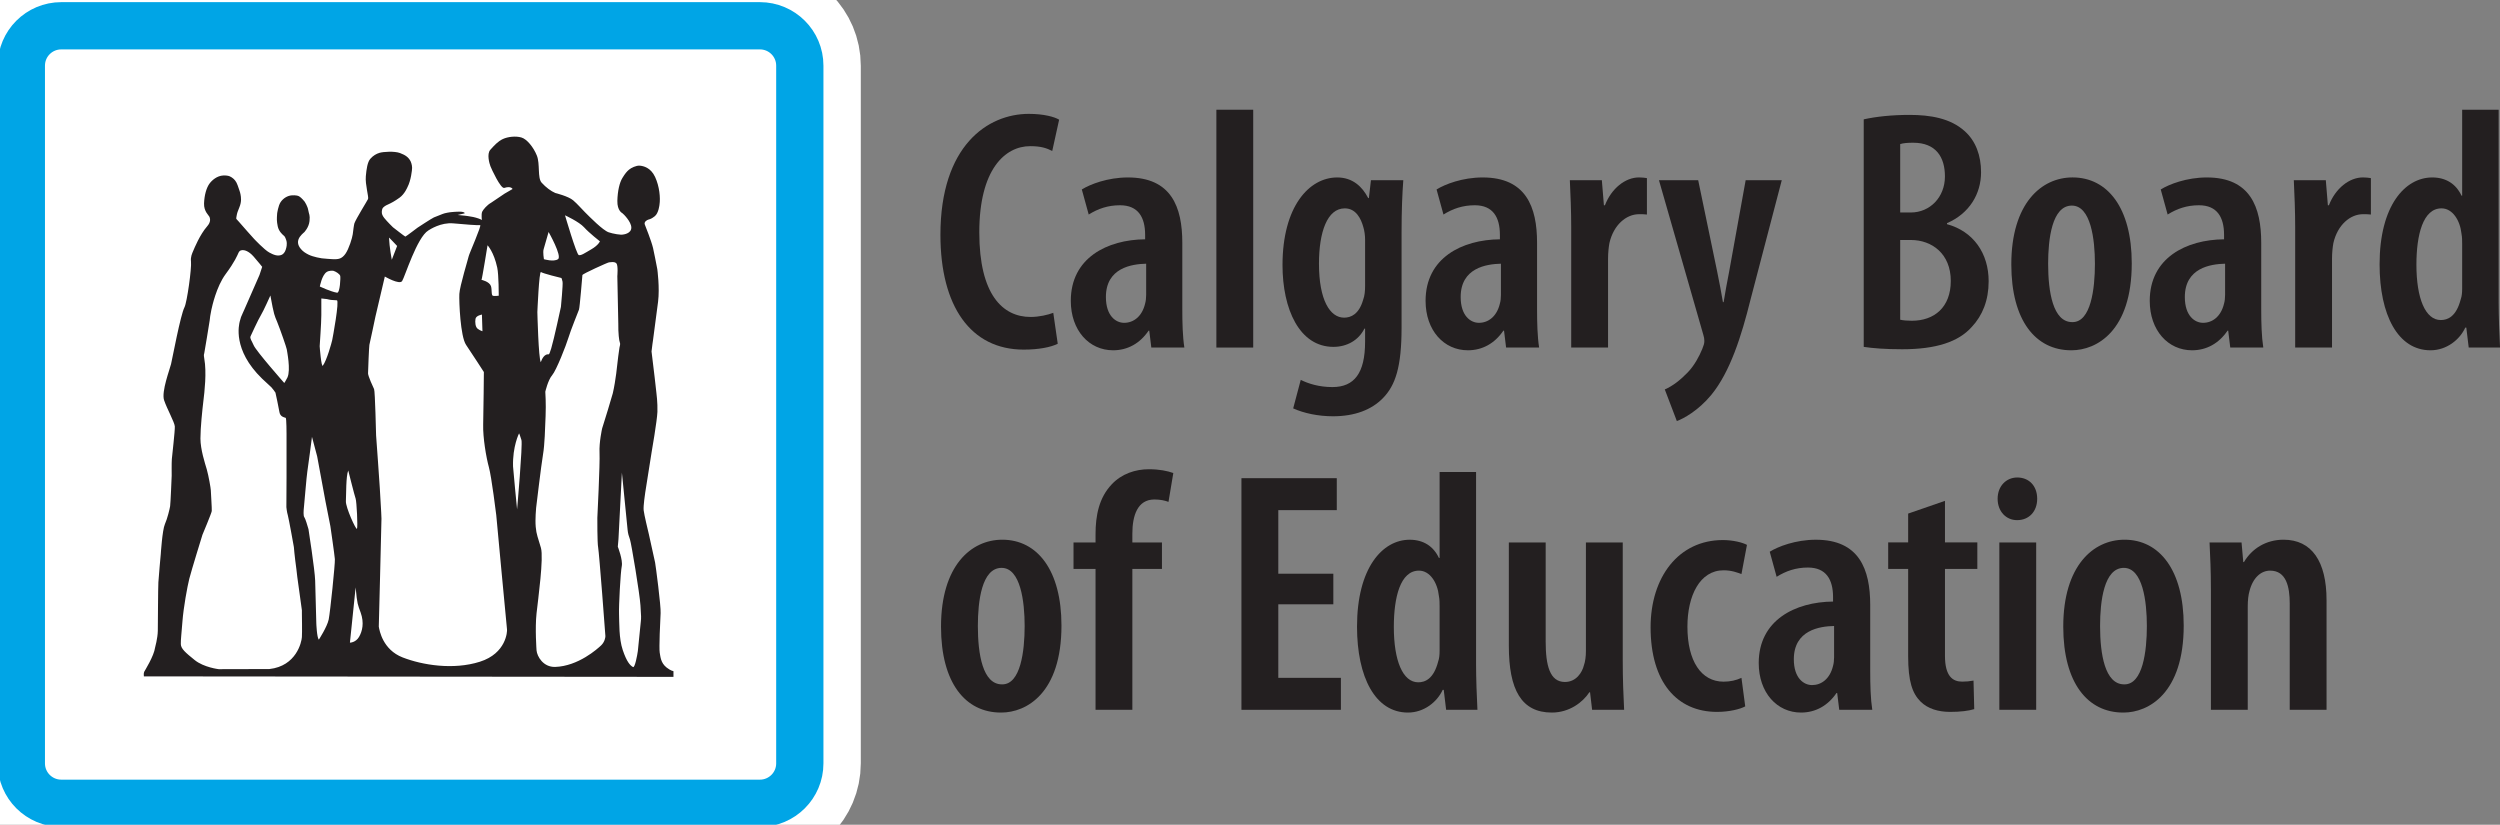 <svg width="194" height="64" viewBox="0 0 194 64" fill="none" xmlns="http://www.w3.org/2000/svg">
<rect x="0" y="0" width="194" height="64" fill="#808080" stroke="none"/>
<g clip-path="url(#clip0_626_3447)">
<path d="M62.053 59.229C62.053 60.938 60.668 62.322 58.958 62.322H4.766C3.058 62.322 1.672 60.938 1.672 59.229V5.108C1.672 3.404 3.058 2.019 4.766 2.019H58.958C60.668 2.019 62.053 3.404 62.053 5.108V59.229Z" fill="white"/>
<path d="M62.053 59.229C62.053 60.938 60.668 62.322 58.958 62.322H4.766C3.058 62.322 1.672 60.938 1.672 59.229V5.108C1.672 3.404 3.058 2.019 4.766 2.019H58.958C60.668 2.019 62.053 3.404 62.053 5.108V59.229Z" stroke="white" stroke-width="9.49" stroke-miterlimit="3.864"/>
<path d="M82.081 26.675C81.548 26.943 80.613 27.13 79.438 27.13C75.326 27.13 72.977 23.769 72.977 18.223C72.977 11.314 76.634 8.836 79.838 8.836C81.013 8.836 81.84 9.074 82.189 9.287L81.654 11.715C81.226 11.501 80.799 11.342 79.946 11.342C77.996 11.342 75.993 13.127 75.993 18.035C75.993 22.863 77.809 24.596 79.972 24.596C80.639 24.596 81.306 24.435 81.734 24.276L82.081 26.675Z" fill="#231F20"/>
<path d="M88.942 20.463C87.82 20.491 85.818 20.784 85.818 23.049C85.818 24.517 86.591 25.051 87.233 25.051C87.955 25.051 88.623 24.569 88.862 23.555C88.915 23.369 88.942 23.128 88.942 22.889V20.463ZM91.747 24.01C91.747 25.023 91.773 26.117 91.906 26.97H89.342L89.182 25.662H89.128C88.463 26.649 87.5 27.182 86.378 27.182C84.51 27.182 83.094 25.636 83.094 23.343C83.094 20.008 85.924 18.596 88.862 18.57V18.222C88.862 16.864 88.327 15.928 86.913 15.928C85.978 15.928 85.205 16.195 84.484 16.648L83.949 14.703C84.59 14.302 85.952 13.77 87.528 13.77C90.892 13.77 91.747 16.062 91.747 18.837V24.01Z" fill="#231F20"/>
<path d="M94.391 8.515H97.249V26.971H94.391V8.515Z" fill="#231F20"/>
<path d="M105.931 18.596C105.931 18.25 105.878 17.903 105.798 17.634C105.61 16.942 105.21 16.169 104.356 16.169C102.993 16.169 102.352 18.009 102.352 20.463C102.352 23.29 103.209 24.65 104.303 24.65C104.837 24.65 105.45 24.383 105.772 23.29C105.904 22.943 105.931 22.57 105.931 22.197V18.596ZM108.762 25.424C108.762 28.491 108.281 29.903 107.32 30.891C106.439 31.797 105.13 32.303 103.449 32.303C102.274 32.303 101.178 32.064 100.351 31.691L100.938 29.478C101.525 29.77 102.352 30.037 103.395 30.037C105.103 30.037 105.931 28.944 105.931 26.516V25.502H105.878C105.424 26.41 104.517 26.917 103.475 26.917C100.83 26.917 99.523 23.982 99.523 20.57C99.523 16.036 101.579 13.77 103.768 13.77C104.969 13.77 105.718 14.49 106.171 15.37H106.225L106.385 13.983H108.896C108.816 15.049 108.762 16.303 108.762 18.063V25.424Z" fill="#231F20"/>
<path d="M116.472 20.463C115.349 20.491 113.348 20.784 113.348 23.049C113.348 24.517 114.123 25.051 114.764 25.051C115.485 25.051 116.152 24.569 116.392 23.555C116.446 23.369 116.472 23.128 116.472 22.889V20.463ZM119.276 24.01C119.276 25.023 119.302 26.117 119.436 26.97H116.873L116.713 25.662H116.659C115.992 26.649 115.03 27.182 113.909 27.182C112.039 27.182 110.625 25.636 110.625 23.343C110.625 20.008 113.455 18.596 116.392 18.57V18.222C116.392 16.864 115.858 15.928 114.444 15.928C113.508 15.928 112.734 16.195 112.013 16.648L111.478 14.703C112.119 14.302 113.481 13.77 115.057 13.77C118.421 13.77 119.276 16.062 119.276 18.837V24.01Z" fill="#231F20"/>
<path d="M121.926 17.634C121.926 16.435 121.874 15.075 121.82 13.983H124.303L124.463 15.928H124.543C125.05 14.623 126.119 13.768 127.188 13.768C127.455 13.768 127.615 13.796 127.801 13.822V16.648C127.615 16.622 127.429 16.622 127.188 16.622C126.199 16.622 125.212 17.448 124.891 18.863C124.837 19.156 124.785 19.609 124.785 20.09V26.971H121.926V17.634Z" fill="#231F20"/>
<path d="M131.779 13.981L133.247 21.048C133.434 21.927 133.566 22.701 133.7 23.448H133.754C133.862 22.755 134.022 21.9 134.182 21.075L135.464 13.981H138.266L135.837 23.262C135.142 26.063 134.261 28.862 132.793 30.648C131.779 31.876 130.63 32.489 130.123 32.675L129.188 30.221C129.803 29.955 130.416 29.476 130.978 28.888C131.485 28.355 131.858 27.663 132.098 27.075C132.206 26.809 132.258 26.649 132.258 26.462C132.258 26.302 132.232 26.143 132.178 25.981L128.734 13.981H131.779Z" fill="#231F20"/>
<path d="M147.455 24.81C147.695 24.864 147.989 24.89 148.362 24.89C150.098 24.89 151.381 23.85 151.381 21.797C151.381 19.689 149.912 18.623 148.283 18.623H147.455V24.81ZM147.455 16.489H148.283C149.751 16.489 150.927 15.316 150.927 13.69C150.927 12.194 150.232 11.076 148.468 11.076C148.043 11.076 147.695 11.102 147.455 11.18V16.489ZM144.625 9.261C145.586 9.048 146.814 8.916 148.177 8.916C149.805 8.916 151.354 9.181 152.449 10.167C153.33 10.943 153.73 12.09 153.73 13.369C153.73 15.049 152.823 16.569 151.087 17.317V17.396C153.142 17.955 154.319 19.663 154.319 21.823C154.319 23.317 153.837 24.489 153.01 25.369C151.968 26.544 150.206 27.102 147.615 27.102C146.281 27.102 145.32 27.023 144.625 26.917V9.261Z" fill="#231F20"/>
<path d="M160.83 24.996C162.246 24.996 162.566 22.434 162.566 20.463C162.566 18.57 162.246 15.954 160.776 15.954C159.228 15.954 158.935 18.57 158.935 20.463C158.935 22.648 159.308 24.996 160.804 24.996H160.83ZM160.724 27.182C157.974 27.182 156.078 24.888 156.078 20.515C156.078 15.795 158.401 13.768 160.83 13.768C163.555 13.768 165.424 16.14 165.424 20.435C165.424 25.688 162.7 27.182 160.75 27.182H160.724Z" fill="#231F20"/>
<path d="M172.667 20.463C171.546 20.491 169.543 20.784 169.543 23.049C169.543 24.517 170.318 25.051 170.959 25.051C171.68 25.051 172.347 24.569 172.587 23.555C172.641 23.369 172.667 23.128 172.667 22.889V20.463ZM175.471 24.01C175.471 25.023 175.498 26.117 175.631 26.97H173.068L172.909 25.662H172.855C172.188 26.649 171.225 27.182 170.104 27.182C168.235 27.182 166.82 25.636 166.82 23.343C166.82 20.008 169.651 18.596 172.587 18.57V18.222C172.587 16.864 172.054 15.928 170.639 15.928C169.703 15.928 168.93 16.195 168.209 16.648L167.673 14.703C168.315 14.302 169.677 13.77 171.253 13.77C174.617 13.77 175.471 16.062 175.471 18.837V24.01Z" fill="#231F20"/>
<path d="M178.106 17.634C178.106 16.435 178.054 15.075 178 13.983H180.483L180.643 15.928H180.723C181.23 14.623 182.299 13.768 183.367 13.768C183.635 13.768 183.795 13.796 183.981 13.822V16.648C183.795 16.622 183.609 16.622 183.367 16.622C182.379 16.622 181.392 17.448 181.07 18.863C181.016 19.156 180.964 19.609 180.964 20.09V26.971H178.106V17.634Z" fill="#231F20"/>
<path d="M191.064 18.943C191.064 18.701 191.064 18.408 191.012 18.141C190.904 17.101 190.317 16.168 189.462 16.168C188.022 16.168 187.514 18.222 187.514 20.543C187.514 23.156 188.208 24.836 189.408 24.836C189.942 24.836 190.611 24.569 190.957 23.21C191.038 22.996 191.064 22.703 191.064 22.382V18.943ZM193.895 8.515V23.449C193.895 24.517 193.949 25.983 194.002 26.97H191.572L191.386 25.422H191.306C190.878 26.356 189.864 27.182 188.607 27.182C186.071 27.182 184.656 24.435 184.656 20.515C184.656 15.954 186.632 13.77 188.741 13.77C189.81 13.77 190.585 14.276 191.012 15.182H191.064V8.515H193.895Z" fill="#231F20"/>
<path d="M77.777 53.107C79.192 53.107 79.513 50.547 79.513 48.576C79.513 46.681 79.192 44.067 77.724 44.067C76.175 44.067 75.882 46.681 75.882 48.576C75.882 50.759 76.255 53.107 77.751 53.107H77.777ZM77.67 55.295C74.919 55.295 73.023 53.001 73.023 48.628C73.023 43.906 75.348 41.881 77.777 41.881C80.5 41.881 82.37 44.253 82.37 48.546C82.37 53.799 79.647 55.295 77.697 55.295H77.67Z" fill="#231F20"/>
<path d="M85.014 55.081V44.147H83.305V42.094H85.014V41.454C85.014 40.013 85.28 38.627 86.269 37.586C87.042 36.76 88.112 36.413 89.153 36.413C89.98 36.413 90.594 36.546 91.049 36.706L90.675 38.946C90.408 38.842 90.034 38.76 89.579 38.76C88.272 38.76 87.871 40.013 87.871 41.4V42.094H90.168V44.147H87.871V55.081H85.014Z" fill="#231F20"/>
<path d="M103.467 46.894H99.196V52.6H104.054V55.081H96.336V37.107H103.734V39.587H99.196V44.52H103.467V46.894Z" fill="#231F20"/>
<path d="M111.713 47.054C111.713 46.813 111.713 46.521 111.659 46.254C111.553 45.213 110.966 44.281 110.111 44.281C108.669 44.281 108.161 46.336 108.161 48.654C108.161 51.267 108.854 52.947 110.057 52.947C110.59 52.947 111.259 52.682 111.605 51.321C111.685 51.108 111.713 50.815 111.713 50.493V47.054ZM114.543 36.626V51.562C114.543 52.628 114.597 54.096 114.649 55.082H112.22L112.034 53.535H111.952C111.525 54.467 110.51 55.295 109.256 55.295C106.719 55.295 105.305 52.548 105.305 48.628C105.305 44.067 107.28 41.883 109.39 41.883C110.458 41.883 111.233 42.388 111.659 43.295H111.713V36.626H114.543Z" fill="#231F20"/>
<path d="M125.925 51.295C125.925 52.708 125.977 53.988 126.032 55.082H123.548L123.388 53.721H123.334C122.827 54.495 121.786 55.295 120.424 55.295C118.047 55.295 117.086 53.508 117.086 50.12V42.093H119.944V49.775C119.944 51.641 120.264 52.921 121.438 52.921C122.319 52.921 122.775 52.175 122.908 51.641C123.014 51.347 123.067 50.948 123.067 50.521V42.093H125.925V51.295Z" fill="#231F20"/>
<path d="M135.43 54.816C135.031 55.028 134.202 55.243 133.241 55.243C130.143 55.243 128.086 52.949 128.086 48.681C128.086 44.789 130.251 41.908 133.695 41.908C134.47 41.908 135.217 42.094 135.564 42.282L135.137 44.548C134.843 44.44 134.388 44.255 133.749 44.255C131.905 44.255 130.944 46.228 130.944 48.629C130.944 51.297 132.013 52.897 133.749 52.897C134.282 52.897 134.735 52.787 135.137 52.602L135.43 54.816Z" fill="#231F20"/>
<path d="M142.325 48.576C141.203 48.602 139.201 48.895 139.201 51.161C139.201 52.628 139.974 53.162 140.617 53.162C141.338 53.162 142.005 52.682 142.245 51.668C142.299 51.483 142.325 51.241 142.325 51V48.576ZM145.129 52.121C145.129 53.135 145.156 54.23 145.289 55.082H142.725L142.565 53.775H142.513C141.846 54.761 140.883 55.295 139.76 55.295C137.893 55.295 136.477 53.747 136.477 51.453C136.477 48.121 139.309 46.709 142.245 46.681V46.336C142.245 44.975 141.71 44.041 140.296 44.041C139.361 44.041 138.588 44.309 137.867 44.761L137.331 42.814C137.973 42.414 139.335 41.883 140.911 41.883C144.275 41.883 145.129 44.175 145.129 46.948V52.121Z" fill="#231F20"/>
<path d="M150.93 38.866V42.092H153.441V44.147H150.93V50.894C150.93 52.496 151.545 52.895 152.266 52.895C152.586 52.895 152.852 52.867 153.145 52.813L153.201 55.028C152.773 55.161 152.13 55.243 151.329 55.243C150.422 55.243 149.595 55.002 149.034 54.441C148.393 53.799 148.073 52.867 148.073 50.92V44.147H146.523V42.092H148.073V39.854L150.93 38.866Z" fill="#231F20"/>
<path d="M155.149 42.094H158.008V55.081H155.149V42.094ZM156.51 40.362C155.683 40.362 155.016 39.694 155.016 38.708C155.016 37.695 155.709 37.053 156.538 37.053C157.445 37.053 158.086 37.695 158.086 38.708C158.086 39.694 157.445 40.362 156.538 40.362H156.51Z" fill="#231F20"/>
<path d="M164.862 53.107C166.278 53.107 166.597 50.547 166.597 48.576C166.597 46.681 166.278 44.067 164.808 44.067C163.26 44.067 162.966 46.681 162.966 48.576C162.966 50.759 163.339 53.107 164.835 53.107H164.862ZM164.756 55.295C162.005 55.295 160.109 53.001 160.109 48.628C160.109 43.906 162.432 41.881 164.862 41.881C167.586 41.881 169.456 44.253 169.456 48.546C169.456 53.799 166.731 55.295 164.782 55.295H164.756Z" fill="#231F20"/>
<path d="M171.567 45.747C171.567 44.281 171.515 43.241 171.461 42.094H173.944L174.078 43.614H174.132C174.745 42.575 175.84 41.881 177.202 41.881C179.391 41.881 180.54 43.56 180.54 46.575V55.081H177.683V46.84C177.683 45.534 177.415 44.281 176.161 44.281C175.466 44.281 174.825 44.815 174.557 45.881C174.477 46.148 174.425 46.575 174.425 47.054V55.081H171.567V45.747Z" fill="#231F20"/>
<path d="M62.065 59.24C62.065 60.949 60.678 62.334 58.969 62.334H4.754C3.043 62.334 1.656 60.949 1.656 59.24V5.094C1.656 3.383 3.043 2 4.754 2H58.969C60.678 2 62.065 3.383 62.065 5.094V59.24Z" fill="white"/>
<path d="M62.065 59.24C62.065 60.949 60.678 62.334 58.969 62.334H4.754C3.043 62.334 1.656 60.949 1.656 59.24V5.094C1.656 3.383 3.043 2 4.754 2H58.969C60.678 2 62.065 3.383 62.065 5.094V59.24Z" stroke="#00A5E6" stroke-width="3.667" stroke-miterlimit="3.864"/>
<path d="M49.726 48.242C49.691 48.577 49.509 50.431 49.497 50.519C49.452 50.846 49.268 51.84 49.123 51.764C48.891 51.637 48.632 51.349 48.326 50.445C48.02 49.537 48.063 48.322 48.037 47.649C48.013 47.029 48.152 44.4 48.249 43.934C48.348 43.465 47.942 42.422 47.942 42.422C47.942 42.422 47.985 41.876 47.994 41.832C48.001 41.787 48.26 36.676 48.26 36.676C48.26 36.676 48.675 40.827 48.701 41.108C48.727 41.391 48.79 41.603 48.887 41.868C48.984 42.132 49.648 46.096 49.7 46.988C49.754 47.88 49.763 47.906 49.726 48.242ZM47.554 30.516C47.513 30.705 46.842 32.892 46.724 33.251C46.724 33.251 46.482 34.323 46.524 35.137C46.566 35.956 46.354 40.185 46.354 40.185C46.354 40.185 46.343 42.127 46.418 42.497C46.491 42.866 46.979 49.261 46.979 49.365C46.979 49.473 46.924 49.815 46.651 50.078C46.375 50.342 44.866 51.699 43.08 51.753C42.154 51.779 41.678 50.938 41.636 50.471C41.636 50.471 41.508 48.753 41.636 47.595C41.763 46.441 42.198 43.302 41.977 42.517C41.753 41.733 41.624 41.489 41.572 40.885C41.518 40.281 41.603 39.444 41.603 39.411C41.603 39.411 41.998 36.093 42.135 35.288C42.274 34.481 42.295 33.261 42.338 32.288C42.38 31.311 42.316 30.399 42.316 30.399C42.316 30.399 42.519 29.497 42.847 29.117C43.176 28.735 43.94 26.774 44.112 26.202C44.283 25.629 44.866 24.199 44.929 24.027C44.992 23.857 45.183 21.442 45.195 21.344C45.207 21.249 47.172 20.359 47.257 20.359C47.341 20.359 47.681 20.274 47.831 20.435C47.98 20.591 47.905 21.429 47.905 21.429C47.905 21.429 47.982 24.971 47.98 25.12C47.968 25.841 48.044 26.462 48.098 26.57C48.152 26.675 48.103 26.849 48.07 26.977C48.041 27.104 47.905 28.204 47.905 28.248C47.905 28.248 47.787 29.509 47.554 30.516ZM41.98 21.112C42.128 21.219 43.516 21.568 43.548 21.568C43.581 21.568 43.612 21.672 43.654 21.865C43.697 22.054 43.527 23.816 43.527 23.816C43.527 23.816 42.986 26.349 42.774 27.038C42.559 27.727 42.623 27.397 42.359 27.536C42.093 27.673 41.967 28.109 41.967 28.109C41.786 27.855 41.699 24.218 41.699 24.218C41.699 24.218 41.833 21.008 41.98 21.112ZM42.185 19.342C42.251 19.114 42.571 18.002 42.571 18.002C42.571 18.002 43.642 19.887 43.299 20.114C42.959 20.341 42.208 20.114 42.208 20.114C42.208 20.114 42.116 19.569 42.185 19.342ZM45.325 17.639C45.711 18.07 46.554 18.729 46.554 18.729C46.554 18.729 46.439 19.024 45.893 19.342C45.348 19.659 45.097 19.841 44.913 19.795C44.733 19.75 43.845 16.707 43.845 16.707C43.845 16.707 44.938 17.207 45.325 17.639ZM40.126 39.526C40.126 39.526 39.819 36.439 39.812 36.199C39.767 34.63 40.281 33.626 40.281 33.626C40.281 33.626 40.359 33.782 40.464 34.146C40.569 34.509 40.126 39.526 40.126 39.526ZM37.233 51.352C35.176 52.003 32.78 51.613 31.244 51.016C29.706 50.417 29.446 48.933 29.394 48.624C29.394 48.624 29.602 40.591 29.602 40.253C29.602 39.916 29.472 37.992 29.472 37.862C29.472 37.731 29.185 33.782 29.185 33.782C29.185 33.782 29.107 30.349 29.029 30.195C28.951 30.038 28.56 29.181 28.56 28.973C28.56 28.765 28.64 26.84 28.664 26.762C28.69 26.686 29.131 24.579 29.131 24.579L29.863 21.459C29.863 21.459 30.996 22.122 31.204 21.811C31.413 21.499 32.355 18.417 33.242 17.882C33.352 17.815 34.205 17.242 35.183 17.334C36.047 17.416 37.12 17.495 37.258 17.471C37.407 17.443 36.399 19.718 36.373 19.875C36.347 20.029 35.671 22.214 35.645 22.812C35.617 23.409 35.724 26.113 36.167 26.762C36.608 27.413 37.548 28.869 37.548 28.869C37.548 28.869 37.522 31.937 37.494 32.949C37.468 33.962 37.729 35.496 37.937 36.251C38.146 37.004 38.509 39.967 38.509 39.967C38.509 39.967 39.319 48.675 39.343 48.831C39.371 48.989 39.292 50.703 37.233 51.352ZM30.817 19.087L30.403 20.157C30.403 20.157 30.216 19.177 30.186 18.436C30.186 18.415 30.817 19.087 30.817 19.087ZM37.397 24.411L37.438 25.704C37.438 25.704 37.247 25.65 37.067 25.511C36.888 25.372 36.855 25.013 36.898 24.747C36.941 24.484 37.397 24.411 37.397 24.411ZM37.833 19.033C37.833 19.033 38.323 19.543 38.587 20.773C38.705 21.323 38.703 22.946 38.703 22.946C38.703 22.946 38.406 22.988 38.257 22.956C38.107 22.925 38.187 22.469 38.099 22.203C37.977 21.844 37.364 21.716 37.364 21.716C37.407 21.683 37.833 19.033 37.833 19.033ZM27.858 49.429C27.597 49.87 27.154 49.87 27.154 49.87L27.597 45.582C27.721 46.948 27.769 46.918 27.986 47.533C28.275 48.338 28.117 48.989 27.858 49.429ZM26.841 38.892C26.866 38.426 26.841 36.926 27.024 36.51C27.024 36.51 27.519 38.485 27.597 38.693C27.674 38.899 27.779 40.928 27.7 41.035C27.621 41.136 26.815 39.359 26.841 38.892ZM26.155 22.715C25.674 22.637 24.819 22.235 24.819 22.235C24.819 22.235 24.975 21.353 25.351 21.107C25.55 20.978 25.842 21.004 25.882 21.018C26.068 21.079 26.339 21.244 26.4 21.403C26.44 21.509 26.384 22.753 26.155 22.715ZM25.778 26.396C25.74 26.578 25.361 27.965 25.052 28.376C24.935 28.532 24.807 26.927 24.807 26.863C24.807 26.799 24.935 25.091 24.935 24.445V23.161C25.854 23.241 25.173 23.255 26.139 23.304C26.355 23.314 25.818 26.217 25.778 26.396ZM25.507 48.072C25.389 48.642 24.741 49.638 24.741 49.638C24.586 49.469 24.546 48.371 24.546 48.371L24.457 45.06C24.43 44.208 23.938 41.063 23.938 41.063C23.874 40.831 23.691 40.223 23.613 40.131C23.535 40.041 23.55 39.654 23.589 39.318C23.616 39.078 23.795 36.912 23.846 36.616C23.9 36.317 24.209 33.898 24.209 33.898L24.612 35.415L25.26 38.92L25.637 40.831C25.637 40.831 25.96 43.043 25.986 43.392C26.011 43.741 25.622 47.503 25.507 48.072ZM23.427 49.442C23.401 49.837 22.994 51.684 20.906 51.918L16.972 51.928C16.972 51.928 15.815 51.793 15.106 51.219C14.397 50.646 14.039 50.342 14.032 49.983C14.025 49.626 14.076 49.277 14.159 48.206C14.242 47.132 14.533 45.537 14.689 44.912C14.845 44.288 15.711 41.495 15.711 41.495C15.711 41.495 16.42 39.812 16.433 39.656C16.451 39.5 16.359 38.167 16.359 38.04C16.359 37.914 16.189 36.923 16.048 36.43C15.903 35.941 15.554 34.875 15.554 34.028C15.554 33.178 15.704 31.772 15.785 31.099C15.867 30.429 16.048 28.898 15.851 27.823C15.825 27.678 15.801 27.548 15.851 27.408C15.851 27.408 16.256 25.034 16.272 24.862C16.286 24.692 16.32 24.428 16.404 24.034C16.459 23.782 16.791 22.241 17.509 21.271C18.227 20.303 18.413 19.821 18.51 19.611C18.605 19.402 18.777 19.411 18.861 19.411C18.942 19.411 19.278 19.448 19.681 19.909C20.084 20.369 20.345 20.706 20.345 20.706L20.136 21.339C18.814 24.383 18.767 24.442 18.816 24.348C18.737 24.501 18.673 24.659 18.605 24.942C18.55 25.183 18.023 27.134 20.336 29.381C20.336 29.381 21.036 30.035 21.057 30.051C21.078 30.065 21.37 30.439 21.375 30.467C21.38 30.491 21.643 31.691 21.676 31.937C21.728 32.331 22.013 32.371 22.171 32.425C22.235 32.444 22.235 33.683 22.235 33.683V36.99L22.223 39.354C22.223 39.354 22.259 39.744 22.336 39.986C22.398 40.197 22.779 42.28 22.805 42.455C22.805 42.455 22.878 43.307 22.909 43.467C22.942 43.625 23.069 44.767 23.069 44.767L23.427 47.358V47.6C23.427 47.748 23.453 49.048 23.427 49.442ZM20.982 22.93C21.269 24.506 21.304 24.477 21.502 24.963C21.773 25.634 22.24 26.993 22.253 27.108C22.266 27.226 22.577 28.699 22.305 29.294C22.225 29.469 22.06 29.721 22.06 29.721C22.06 29.721 19.881 27.25 19.688 26.799C19.532 26.436 19.377 26.268 19.441 26.099C19.441 26.099 20.049 24.768 20.246 24.458C20.44 24.147 20.982 22.93 20.982 22.93ZM51.731 51.803C51.267 51.434 51.255 50.972 51.194 50.646C51.134 50.32 51.231 48.114 51.264 47.58C51.299 47.049 50.878 43.854 50.835 43.649C50.791 43.441 50.413 41.705 50.352 41.459C50.293 41.209 49.982 39.928 49.947 39.588C49.914 39.243 50.06 38.307 50.069 38.23C50.077 38.151 50.566 35.087 50.566 35.087C50.566 35.087 50.989 32.664 51.016 31.961C51.04 31.257 50.937 30.486 50.937 30.486C50.911 30.209 50.852 29.711 50.8 29.273C50.793 29.211 50.559 27.274 50.559 27.274C50.602 26.861 50.67 26.424 50.67 26.424L51.066 23.418C51.205 22.327 51.007 20.891 51.007 20.891C50.998 20.773 50.678 19.253 50.678 19.253C50.543 18.677 50.074 17.53 50.034 17.416C49.964 17.218 50.197 17.07 50.326 17.037C50.454 17.003 50.566 16.97 50.809 16.78C51.116 16.537 51.177 15.878 51.177 15.878C51.257 15.356 51.177 14.471 50.835 13.731C50.491 12.994 49.921 12.881 49.648 12.855C49.372 12.831 48.974 13.027 48.812 13.166C48.649 13.301 48.508 13.464 48.295 13.816C48.079 14.169 47.926 14.812 47.907 15.586C47.891 16.359 48.288 16.537 48.288 16.537C48.381 16.6 48.991 17.207 48.991 17.664C48.991 18.139 48.355 18.198 48.355 18.198C48.185 18.248 47.565 18.141 47.228 18.025C46.779 17.87 45.765 16.839 45.396 16.47C45.065 16.142 44.844 15.861 44.475 15.543C44.104 15.227 43.089 14.976 43.089 14.976C42.754 14.83 42.368 14.547 42.032 14.177C41.695 13.808 41.92 12.718 41.661 12.074C41.402 11.43 40.888 10.786 40.45 10.665C40.008 10.543 39.425 10.606 39.028 10.786C38.632 10.967 38.332 11.31 38.047 11.626C37.763 11.946 37.977 12.692 38.057 12.898C38.133 13.105 38.856 14.668 39.131 14.582C39.673 14.41 39.775 14.667 39.775 14.667L39.157 15.026L38.107 15.734C37.789 15.911 37.506 16.258 37.428 16.409C37.315 16.624 37.419 17.131 37.376 17.07C37.333 17.013 36.99 16.898 36.721 16.839C36.455 16.78 36.069 16.737 36.069 16.737L35.517 16.683L36.059 16.555C36.066 16.352 35.247 16.442 35.094 16.454C34.889 16.466 34.507 16.536 34.356 16.6C34.21 16.662 33.672 16.871 33.672 16.871C33.479 16.959 32.403 17.667 32.403 17.667C32.403 17.667 31.493 18.36 31.454 18.36C31.418 18.36 30.49 17.634 30.49 17.634C30.49 17.634 30.028 17.183 29.816 16.914C29.58 16.61 29.611 16.43 29.66 16.235C29.708 16.041 30.028 15.906 30.028 15.906C30.41 15.73 30.591 15.633 31.003 15.342C31.411 15.052 31.626 14.509 31.626 14.509C31.887 14.012 31.979 13.197 31.979 13.023C31.979 12.77 31.871 12.534 31.871 12.534C31.715 12.215 31.477 12.039 31.041 11.876C30.603 11.715 29.745 11.774 29.454 11.859C29.204 11.934 28.959 12.071 28.737 12.324C28.516 12.574 28.438 13.117 28.388 13.679C28.329 14.325 28.631 15.293 28.56 15.444C28.49 15.597 27.627 16.978 27.502 17.329C27.468 17.422 27.404 17.913 27.373 18.179C27.34 18.443 27.076 19.319 26.801 19.701C26.527 20.083 26.273 20.098 26.052 20.116C25.832 20.131 24.961 20.045 24.961 20.045H24.966C24.961 20.045 24.311 19.947 23.933 19.755C23.719 19.645 23.528 19.534 23.351 19.324C23.053 18.976 23.121 18.703 23.161 18.582C23.259 18.292 23.604 18.026 23.604 18.026C23.604 18.026 23.966 17.658 24.018 17.159C24.068 16.659 23.978 16.654 23.924 16.326C23.875 16.001 23.644 15.654 23.644 15.654C23.644 15.654 23.394 15.336 23.21 15.234C23.005 15.123 22.643 15.159 22.643 15.159C22.31 15.182 21.973 15.387 21.773 15.689C21.587 15.97 21.507 16.562 21.507 16.562C21.477 16.994 21.467 17.138 21.552 17.561C21.636 17.96 21.922 18.195 21.994 18.261C22.065 18.327 22.11 18.327 22.212 18.634C22.315 18.939 22.202 19.271 22.202 19.271C22.183 19.354 22.11 19.639 21.875 19.767C21.54 19.921 21.196 19.756 20.897 19.595C20.513 19.387 19.719 18.54 19.719 18.54C19.719 18.54 18.739 17.454 18.531 17.199C18.322 16.949 18.308 17.046 18.355 16.782C18.399 16.52 18.444 16.405 18.574 16.09C18.762 15.639 18.703 15.309 18.665 15.09C18.625 14.873 18.553 14.717 18.444 14.387C18.333 14.058 18.157 13.893 18.048 13.816C17.936 13.738 17.794 13.596 17.32 13.618C16.847 13.641 16.439 13.981 16.228 14.288C16.022 14.595 15.857 15.133 15.834 15.783C15.811 16.419 16.218 16.716 16.263 16.848C16.307 16.978 16.373 17.223 16.076 17.561C15.507 18.212 15.085 19.255 14.996 19.463C14.908 19.672 14.776 19.935 14.821 20.298C14.882 20.805 14.512 23.467 14.315 23.845C14.006 24.439 13.372 27.847 13.273 28.253C13.174 28.661 12.514 30.393 12.732 31.052C12.951 31.711 13.544 32.765 13.565 33.086C13.587 33.403 13.356 35.347 13.335 35.623C13.311 35.897 13.323 36.909 13.323 36.909C13.323 36.909 13.236 39.083 13.202 39.279C13.17 39.479 12.993 40.236 12.795 40.678C12.597 41.115 12.475 43.005 12.475 43.005C12.475 43.005 12.31 44.808 12.29 45.19C12.265 45.577 12.255 48.388 12.246 48.959C12.234 49.532 12.036 50.245 12.036 50.245C11.947 50.915 11.242 52.026 11.188 52.135C11.134 52.246 11.165 52.487 11.165 52.487L52.261 52.525V52.085C52.049 52.041 51.806 51.862 51.731 51.803Z" fill="#231F20"/>
</g>
<defs>
<clipPath id="clip0_626_3447">
<rect width="194" height="64" fill="white"/>
</clipPath>
</defs>
</svg>
